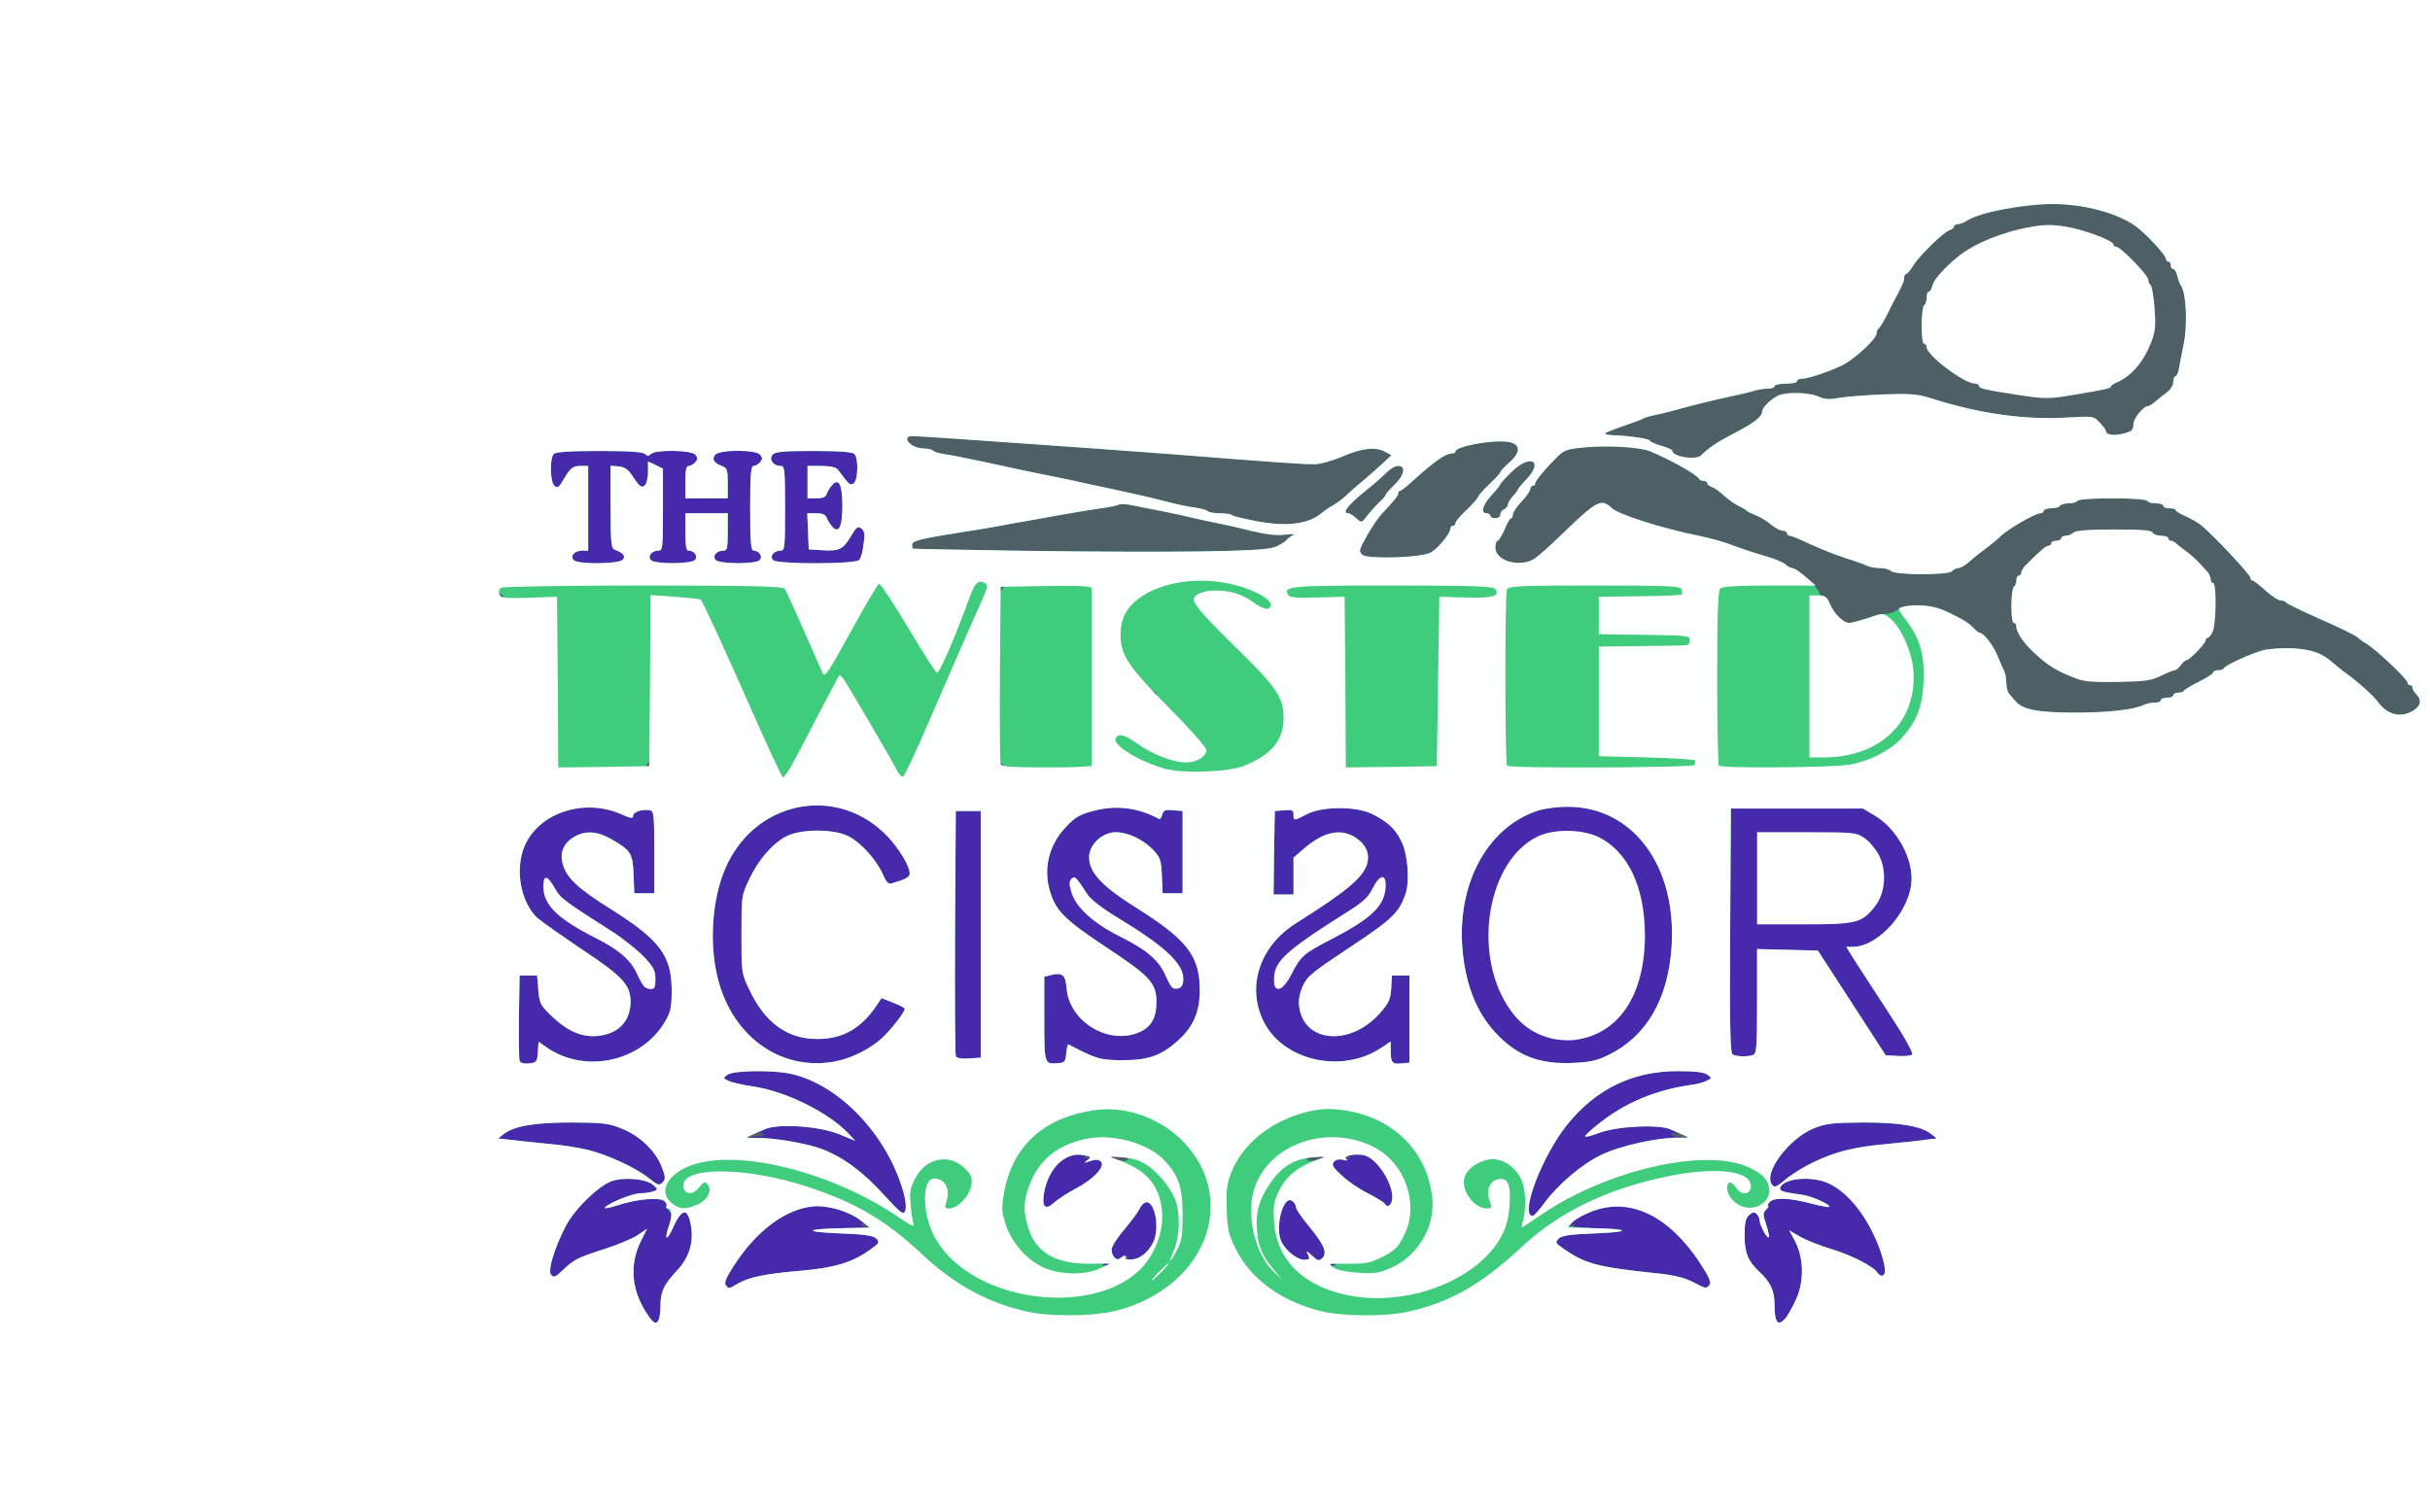 <!DOCTYPE svg PUBLIC "-//W3C//DTD SVG 20010904//EN" "http://www.w3.org/TR/2001/REC-SVG-20010904/DTD/svg10.dtd">
<svg version="1.0" xmlns="http://www.w3.org/2000/svg" width="975px" height="607px" viewBox="0 0 9750 6070" preserveAspectRatio="xMidYMid meet">
<rect x="0" y="0" width="9750" height="6070" fill="#808080" stroke="none"/>
<g id="layer101" fill="#4e6066" stroke="none">
<path d="M0 3035 l0 -3035 4875 0 4875 0 0 3035 0 3035 -4875 0 -4875 0 0 -3035z"/>
</g>
<g id="layer102" fill="#4729ac" stroke="none">
<path d="M0 3035 l0 -3035 4875 0 4875 0 0 3035 0 3035 -4875 0 -4875 0 0 -3035z m4525 2015 c3 -5 4 -10 1 -10 -3 0 -8 5 -11 10 -3 6 -4 10 -1 10 3 0 8 -4 11 -10z m-1050 -130 c-3 -5 -12 -10 -18 -10 -7 0 -6 4 3 10 19 12 23 12 15 0z m2840 0 c3 -5 4 -10 1 -10 -3 0 -8 5 -11 10 -3 6 -4 10 -1 10 3 0 8 -4 11 -10z m-1790 -270 c-3 -5 -21 -10 -38 -10 -24 0 -28 3 -17 10 20 13 63 13 55 0z m775 0 c10 -6 5 -9 -18 -8 -18 1 -35 5 -38 10 -7 11 37 10 56 -2z m-933 -7 c-4 -3 -10 -3 -14 0 -3 4 0 7 7 7 7 0 10 -3 7 -7z m1050 0 c-4 -3 -10 -3 -14 0 -3 4 0 7 7 7 7 0 10 -3 7 -7z m-2364 -83 c10 0 16 -4 12 -9 -3 -6 -18 -6 -36 -1 -38 11 -55 26 -19 17 14 -4 33 -7 43 -7z m3725 5 c-11 -12 -68 -23 -73 -15 -5 8 15 13 64 19 8 0 12 -1 9 -4z m-4173 -1495 c3 -5 4 -10 1 -10 -3 0 -8 5 -11 10 -3 6 -4 10 -1 10 3 0 8 -4 11 -10z m1425 6 c0 -3 -5 -8 -12 -12 -7 -4 -8 -3 -4 4 7 12 16 16 16 8z m5651 -223 c32 -19 37 -43 14 -67 -8 -8 -15 -19 -15 -25 0 -6 -4 -11 -10 -11 -5 0 -10 -5 -10 -10 0 -15 -132 -139 -169 -159 -11 -6 -25 -17 -33 -24 -7 -7 -74 -40 -148 -72 -74 -33 -136 -63 -138 -67 -2 -5 -11 -8 -21 -8 -9 0 -37 -18 -61 -40 -24 -22 -48 -40 -52 -40 -4 0 -8 -4 -8 -10 0 -13 -147 -170 -199 -213 -12 -9 -39 -25 -61 -35 -22 -9 -40 -20 -40 -24 0 -5 -11 -8 -25 -8 -14 0 -25 -4 -25 -10 0 -5 -13 -10 -29 -10 -17 0 -33 -4 -36 -10 -4 -6 -62 -10 -140 -10 -78 0 -136 4 -140 10 -3 6 -19 10 -35 10 -16 0 -32 5 -35 10 -3 6 -19 10 -36 10 -16 0 -29 5 -29 10 0 6 -6 10 -14 10 -20 0 -131 64 -159 92 -13 13 -36 32 -51 43 -27 20 -43 32 -85 68 -12 9 -27 17 -34 17 -7 0 -19 6 -26 13 -16 16 -227 15 -243 -1 -7 -7 -27 -12 -45 -12 -18 0 -41 -4 -51 -9 -9 -5 -48 -19 -87 -31 -38 -12 -102 -38 -142 -56 -39 -19 -76 -34 -82 -34 -6 0 -11 -4 -11 -10 0 -5 -8 -10 -17 -10 -10 0 -30 -11 -46 -24 -15 -13 -42 -30 -60 -37 -17 -7 -34 -15 -37 -18 -3 -4 -18 -13 -35 -21 -16 -8 -43 -27 -60 -43 -16 -15 -38 -30 -47 -33 -10 -3 -18 -10 -18 -15 0 -5 -6 -9 -14 -9 -8 0 -16 -3 -18 -7 -7 -17 -111 -76 -198 -112 -39 -16 -161 -24 -254 -16 -74 6 -89 11 -113 34 -50 49 -93 100 -93 111 0 5 -4 10 -10 10 -5 0 -10 6 -10 13 0 7 -16 30 -35 50 -19 20 -35 44 -35 52 0 8 -3 15 -7 15 -5 0 -16 20 -26 45 -11 25 -23 45 -28 45 -5 0 -9 12 -9 28 0 57 109 83 164 40 16 -13 62 -54 102 -93 142 -137 158 -146 201 -106 27 26 201 81 348 111 59 12 105 26 150 43 22 9 72 25 112 37 40 11 79 27 87 35 8 8 21 15 30 15 17 0 106 84 106 100 0 5 6 10 14 10 7 0 19 14 27 31 16 40 55 79 78 79 10 0 38 -7 62 -16 24 -8 62 -18 84 -20 22 -3 43 -10 47 -17 4 -6 37 -13 75 -15 58 -3 76 0 123 22 68 33 90 46 111 69 9 9 19 17 23 17 15 0 52 48 70 90 10 25 22 53 27 62 5 10 9 31 9 48 0 17 5 36 10 43 6 7 18 21 28 32 28 33 89 45 238 45 132 0 239 -12 276 -31 10 -5 29 -9 43 -9 14 0 25 -4 25 -10 0 -5 11 -10 25 -10 14 0 25 -4 25 -10 0 -5 9 -10 19 -10 11 0 21 -3 23 -7 2 -5 29 -21 61 -37 31 -16 57 -32 57 -37 0 -5 9 -9 19 -9 11 0 21 -3 23 -7 5 -13 111 -61 161 -74 26 -6 80 -9 120 -7 72 5 113 19 154 55 12 11 34 28 48 39 56 40 118 96 136 121 38 52 90 65 140 36z m-5041 -67 c0 -3 -5 -8 -12 -12 -7 -4 -8 -3 -4 4 7 12 16 16 16 8z m-2620 -390 c0 -3 -5 -8 -12 -12 -7 -4 -8 -3 -4 4 7 12 16 16 16 8z m2005 -36 c3 -5 4 -10 1 -10 -3 0 -8 5 -11 10 -3 6 -4 10 -1 10 3 0 8 -4 11 -10z m1710 -140 c28 -10 85 -78 85 -100 0 -6 5 -10 10 -10 6 0 10 -5 10 -11 0 -6 20 -30 45 -53 25 -24 45 -47 45 -51 0 -4 20 -27 45 -51 25 -23 45 -46 45 -49 0 -4 16 -21 35 -38 48 -42 47 -74 -1 -83 -59 -11 -214 17 -214 38 0 5 -7 8 -15 8 -25 0 -70 32 -153 107 -26 24 -50 43 -54 43 -5 0 -8 5 -8 10 0 10 -9 21 -68 85 -13 14 -39 53 -58 86 -32 58 -33 62 -17 76 22 17 219 12 268 -7z m-625 -23 c19 -6 42 -19 50 -28 8 -9 22 -19 30 -22 8 -4 -7 -4 -34 -1 -32 4 -76 -1 -130 -14 -44 -11 -108 -26 -141 -32 -33 -7 -85 -18 -115 -25 -30 -8 -82 -18 -115 -25 -33 -6 -81 -16 -107 -21 -26 -6 -52 -8 -58 -4 -7 4 -39 11 -73 15 -34 5 -102 16 -152 25 -49 9 -115 21 -145 26 -30 5 -80 14 -110 20 -30 5 -84 15 -120 20 -197 31 -230 39 -230 55 0 8 1 15 3 16 1 1 214 5 472 9 580 7 928 3 975 -14z m145 -110 c17 -6 38 -19 48 -28 9 -8 29 -22 44 -30 14 -8 38 -25 53 -39 14 -14 47 -43 74 -65 26 -22 61 -53 78 -69 l31 -29 -24 -13 c-39 -22 -92 -16 -170 17 -41 18 -92 32 -114 32 -40 1 -171 -8 -560 -39 -110 -8 -256 -19 -325 -24 -69 -5 -190 -13 -270 -19 -195 -14 -441 -31 -462 -31 -10 0 -18 5 -18 11 0 19 33 38 67 39 17 0 34 4 37 9 3 4 25 11 48 14 24 3 97 18 163 32 123 27 189 41 260 55 22 4 94 19 160 34 66 14 145 31 175 38 30 6 89 20 130 31 41 11 93 22 115 24 22 3 44 9 50 14 5 5 28 9 50 9 23 0 45 3 49 8 4 4 49 14 99 24 94 17 159 15 212 -5z m277 -69 c16 -14 28 -29 28 -32 0 -4 16 -22 35 -40 40 -39 47 -76 15 -76 -12 0 -33 12 -48 28 -15 15 -49 45 -77 67 -76 61 -103 95 -75 95 6 0 20 9 32 20 21 19 21 19 42 -8 11 -15 33 -39 48 -54z m488 47 c0 -9 7 -18 15 -21 8 -4 15 -12 15 -18 0 -7 9 -22 20 -34 11 -12 20 -24 20 -27 0 -3 16 -22 35 -42 70 -74 15 -102 -59 -30 -25 24 -46 47 -46 50 0 4 -16 24 -35 44 -36 39 -46 73 -20 73 8 0 15 5 15 10 0 6 9 10 20 10 11 0 20 -7 20 -15z m805 -237 c34 -33 61 -51 127 -86 82 -42 118 -69 118 -89 0 -16 30 -47 62 -64 31 -17 125 -15 166 3 25 11 44 12 80 5 26 -5 105 -11 177 -14 112 -4 138 -2 195 16 194 62 380 88 558 76 91 -5 93 -5 117 21 14 15 25 30 25 34 0 16 33 20 71 10 33 -9 39 -15 39 -37 0 -24 40 -73 59 -73 4 0 17 -8 29 -18 11 -10 32 -27 46 -37 15 -11 26 -30 26 -42 0 -13 4 -23 9 -23 5 0 11 -15 14 -32 3 -18 11 -60 18 -93 17 -80 11 -211 -11 -240 -4 -5 -10 -22 -14 -37 -3 -16 -11 -28 -16 -28 -6 0 -10 -7 -10 -15 0 -8 -4 -15 -10 -15 -5 0 -10 -6 -10 -12 0 -13 -67 -86 -109 -121 -72 -59 -217 -99 -350 -98 -118 1 -288 34 -336 65 -13 9 -31 16 -40 16 -8 0 -15 4 -15 9 0 5 -8 12 -18 15 -25 8 -126 107 -148 146 -10 16 -22 30 -26 30 -4 0 -8 7 -8 15 0 14 -6 28 -31 75 -5 8 -21 40 -36 70 -15 30 -31 57 -35 58 -4 2 -8 10 -8 19 0 23 -90 106 -140 130 -60 28 -136 53 -160 53 -11 0 -20 5 -20 10 0 6 -20 10 -45 10 -25 0 -45 5 -45 10 0 6 -12 10 -27 10 -15 0 -40 4 -57 9 -17 6 -58 15 -91 22 -58 12 -172 40 -245 61 -19 5 -48 12 -65 15 -16 3 -34 9 -40 12 -5 4 -43 18 -82 31 -40 14 -73 27 -73 30 0 3 17 7 37 7 61 2 143 14 143 22 0 3 20 13 45 20 25 7 45 16 45 20 0 24 93 39 115 19z"/>
</g>
<g id="layer103" fill="#3fcc7c" stroke="none">
<path d="M0 3035 l0 -3035 4875 0 4875 0 0 3035 0 3035 -4875 0 -4875 0 0 -3035z m2644 2259 c3 -9 6 -33 6 -54 0 -55 13 -84 64 -138 50 -53 69 -112 59 -178 -12 -79 -37 -77 -73 4 -25 56 -36 50 -16 -9 14 -39 14 -45 -1 -61 -9 -10 -13 -18 -8 -18 4 0 1 -7 -6 -16 -17 -21 -110 -14 -192 14 -31 10 -53 14 -50 9 11 -17 108 -57 143 -58 19 0 43 -4 53 -8 17 -6 17 -8 -3 -26 -26 -23 -114 -32 -164 -15 -52 17 -147 109 -184 177 -47 90 -75 182 -61 199 10 13 18 10 48 -19 45 -43 57 -49 172 -86 52 -17 110 -41 129 -55 l36 -24 -25 50 c-45 92 -38 191 20 283 30 48 43 55 53 29z m4519 -2 c9 -10 28 -44 43 -76 33 -73 32 -166 -4 -235 l-23 -43 43 25 c24 14 82 37 129 51 80 24 168 70 183 95 4 6 11 11 16 11 20 0 17 -37 -9 -110 -46 -124 -124 -224 -205 -261 -68 -31 -181 -20 -193 18 -5 13 12 18 87 28 40 5 118 41 109 49 -2 2 -35 -4 -74 -14 -87 -23 -148 -25 -165 -5 -7 8 -9 15 -6 15 4 0 1 7 -8 15 -13 14 -13 20 1 61 8 25 13 48 10 50 -7 7 -37 -50 -37 -69 0 -7 -5 -18 -12 -25 -9 -9 -16 -8 -30 5 -14 12 -18 31 -18 80 0 71 13 104 60 148 44 41 60 76 60 129 0 74 13 91 43 58z m-4201 -141 c45 -26 112 -39 251 -51 131 -11 203 -32 272 -80 43 -30 46 -34 31 -49 -13 -12 -45 -17 -149 -21 -149 -6 -138 -18 20 -21 l102 -2 -36 -29 c-46 -36 -132 -62 -192 -56 -109 11 -225 97 -314 234 -33 50 -42 72 -35 82 13 15 11 16 50 -7z m3897 6 c8 -10 -1 -31 -38 -88 -123 -187 -276 -263 -425 -210 -55 19 -96 45 -96 61 0 3 42 7 93 9 149 4 154 16 10 21 -104 4 -136 9 -149 21 -14 15 -13 18 13 36 91 65 138 78 378 103 69 7 114 18 145 34 56 29 55 29 69 13z m-2412 -83 c-3 -3 -12 -4 -19 -1 -8 3 -5 6 6 6 11 1 17 -2 13 -5z m910 0 c-3 -3 -12 -4 -19 -1 -8 3 -5 6 6 6 11 1 17 -2 13 -5z m-844 -34 c4 0 6 4 3 8 -3 5 8 8 24 7 34 -2 65 -27 86 -67 28 -53 10 -163 -26 -163 -8 0 -20 11 -27 25 -6 14 -35 52 -62 85 -28 32 -51 69 -51 80 0 27 21 48 34 35 6 -5 14 -10 19 -10z m735 -5 c-9 -17 -6 -16 16 4 24 22 28 23 42 10 21 -21 6 -55 -56 -130 -27 -33 -50 -66 -50 -73 0 -8 -6 -19 -14 -25 -35 -29 -71 98 -46 159 16 38 66 78 95 76 20 -1 21 -4 13 -21z m-1624 -253 c-65 -228 -257 -429 -450 -472 -70 -16 -230 -14 -254 3 -20 14 -19 14 3 25 12 6 55 16 96 22 132 19 303 103 385 189 l28 30 -63 -26 c-82 -34 -251 -45 -302 -20 -18 8 -43 19 -57 25 -21 8 -17 9 25 9 70 -1 198 21 261 44 85 32 165 90 249 183 71 77 80 84 87 65 5 -12 2 -44 -8 -77z m2571 48 c56 -76 152 -158 230 -195 76 -37 227 -70 310 -69 42 1 46 0 25 -8 -14 -6 -39 -17 -57 -25 -46 -22 -219 -13 -290 15 -29 11 -53 17 -53 13 0 -5 27 -30 61 -56 102 -80 222 -130 359 -150 25 -3 55 -11 67 -17 22 -11 23 -11 3 -25 -14 -10 -50 -14 -119 -14 -180 0 -328 72 -443 215 -102 127 -192 366 -138 366 4 0 25 -22 45 -50z m-1878 -60 c72 -38 121 -91 99 -109 -10 -8 -22 -8 -42 -1 -26 9 -27 9 -11 -4 16 -12 15 -14 -18 -20 -68 -13 -134 48 -154 142 -13 64 1 83 38 49 14 -13 54 -39 88 -57z m1267 52 c16 -50 -47 -161 -103 -183 -30 -12 -99 -1 -79 13 8 6 4 7 -13 3 -16 -4 -30 -1 -37 8 -10 12 -4 22 32 55 24 23 71 55 104 71 33 17 63 35 67 41 10 16 23 12 29 -8z m1691 -157 c90 -43 164 -62 300 -74 61 -6 129 -13 153 -17 l43 -5 -23 -18 c-41 -32 -125 -46 -273 -46 -121 1 -148 4 -196 23 -102 41 -207 182 -168 228 9 11 18 8 53 -22 22 -19 73 -51 111 -69z m-4620 18 c-24 -63 -88 -125 -162 -154 -51 -21 -75 -23 -198 -24 -148 0 -232 14 -273 46 l-23 18 43 5 c24 3 92 10 151 16 60 5 136 17 170 26 80 20 192 73 241 113 35 28 41 30 54 17 13 -13 13 -21 -3 -63z m1870 -33 c-3 -5 -23 -10 -43 -9 -30 0 -33 2 -17 9 28 12 67 12 60 0z m780 0 c15 -6 11 -8 -18 -8 -21 1 -40 5 -43 10 -7 10 35 9 61 -2z m-3147 -427 l3 -42 36 25 c154 104 377 54 471 -105 23 -40 27 -57 27 -126 0 -140 -48 -203 -245 -327 -128 -80 -175 -123 -191 -177 -14 -47 0 -85 43 -111 46 -28 94 -25 153 9 76 44 84 56 87 141 l3 75 40 0 40 0 0 -165 c0 -152 -1 -165 -18 -168 -29 -6 -67 7 -67 23 0 11 -9 10 -47 -7 -145 -64 -321 -10 -384 118 -45 94 -23 232 47 298 16 14 97 71 180 127 160 106 194 142 194 208 0 75 -43 125 -119 137 -66 11 -126 -12 -190 -71 -53 -50 -56 -55 -61 -111 l-5 -59 -35 0 -35 0 -3 165 c-1 90 0 170 3 178 3 8 17 12 37 10 31 -3 33 -6 36 -45z m1193 37 c65 -12 142 -51 188 -94 36 -33 91 -104 91 -117 0 -4 -21 -15 -47 -25 l-46 -18 -16 24 c-63 96 -138 140 -241 140 -121 0 -211 -65 -274 -199 -31 -65 -31 -68 -31 -221 0 -153 0 -156 31 -221 37 -78 92 -142 148 -172 59 -31 193 -31 252 0 50 27 109 92 136 151 16 37 23 42 41 36 53 -16 67 -24 67 -39 0 -28 -41 -97 -87 -146 -193 -206 -516 -153 -643 105 -58 117 -76 295 -45 441 52 248 253 397 476 355z m927 -33 c2 -21 6 -37 10 -35 110 58 127 63 217 63 104 0 156 -19 223 -80 60 -54 86 -115 86 -200 0 -137 -49 -202 -252 -330 -142 -89 -192 -143 -192 -205 0 -51 53 -100 108 -100 49 1 109 29 149 71 29 31 32 41 35 104 l3 70 40 0 40 0 0 -165 0 -165 -38 -3 c-32 -3 -39 0 -44 18 -3 11 -8 19 -12 17 -84 -46 -174 -57 -266 -32 -53 14 -72 25 -109 65 -67 71 -90 164 -64 254 23 80 57 115 224 226 179 118 204 145 204 222 0 66 -23 104 -77 124 -121 46 -271 -48 -283 -176 -5 -59 -16 -68 -66 -56 l-24 6 0 169 c0 183 0 182 55 178 27 -2 30 -6 33 -40z m1377 -137 l0 -175 -35 0 -35 0 -3 52 c-3 44 -9 58 -45 99 -118 134 -305 120 -324 -25 -4 -26 1 -53 14 -83 18 -40 37 -55 189 -156 172 -114 198 -139 224 -216 17 -53 8 -161 -18 -211 -24 -49 -53 -75 -112 -106 -64 -34 -205 -34 -267 -1 -52 27 -53 27 -53 1 0 -17 -5 -20 -37 -17 l-38 3 -3 168 -2 167 40 0 40 0 0 -74 0 -74 43 -37 c79 -68 149 -82 208 -42 39 26 55 62 45 101 -14 56 -82 113 -284 240 -151 94 -204 263 -127 405 83 151 312 199 466 97 l39 -26 0 38 c0 47 6 54 45 50 l30 -3 0 -175z m799 144 c152 -74 239 -224 253 -434 21 -325 -155 -562 -417 -562 -44 0 -95 7 -124 17 -208 71 -329 311 -295 584 18 146 69 254 161 337 76 68 157 95 278 90 70 -3 97 -9 144 -32z m-2519 -484 l0 -495 -50 0 -50 0 -3 485 c-1 267 0 491 3 498 3 9 20 12 52 10 l48 -3 0 -495z m3099 484 c14 -5 16 -34 16 -215 l0 -210 122 3 122 3 136 210 136 210 48 3 c27 2 53 -1 58 -6 6 -6 -33 -75 -104 -183 -63 -96 -124 -191 -137 -211 l-23 -38 26 0 c106 0 236 -151 236 -274 0 -94 -65 -204 -148 -253 l-47 -28 -265 0 -265 0 -3 489 c-2 385 0 491 10 498 15 9 60 10 82 2z m-4429 -1164 c3 -5 4 -10 1 -10 -3 0 -8 5 -11 10 -3 6 -4 10 -1 10 3 0 8 -4 11 -10z m1425 6 c0 -3 -5 -8 -12 -12 -7 -4 -8 -3 -4 4 7 12 16 16 16 8z m5651 -223 c32 -19 37 -43 14 -67 -8 -8 -15 -19 -15 -25 0 -6 -4 -11 -10 -11 -5 0 -10 -5 -10 -10 0 -15 -132 -139 -169 -159 -11 -6 -25 -17 -33 -24 -7 -7 -74 -40 -148 -72 -74 -33 -136 -63 -138 -67 -2 -5 -11 -8 -21 -8 -9 0 -37 -18 -61 -40 -24 -22 -48 -40 -52 -40 -4 0 -8 -4 -8 -10 0 -13 -147 -170 -199 -213 -12 -9 -39 -25 -61 -35 -22 -9 -40 -20 -40 -24 0 -5 -11 -8 -25 -8 -14 0 -25 -4 -25 -10 0 -5 -13 -10 -29 -10 -17 0 -33 -4 -36 -10 -4 -6 -62 -10 -140 -10 -78 0 -136 4 -140 10 -3 6 -19 10 -35 10 -16 0 -32 5 -35 10 -3 6 -19 10 -36 10 -16 0 -29 5 -29 10 0 6 -6 10 -14 10 -20 0 -131 64 -159 92 -13 13 -36 32 -51 43 -27 20 -43 32 -85 68 -12 9 -27 17 -34 17 -7 0 -19 6 -26 13 -16 16 -227 15 -243 -1 -7 -7 -27 -12 -45 -12 -18 0 -41 -4 -51 -9 -9 -5 -48 -19 -87 -31 -38 -12 -102 -38 -142 -56 -39 -19 -76 -34 -82 -34 -6 0 -11 -4 -11 -10 0 -5 -8 -10 -17 -10 -10 0 -30 -11 -46 -24 -15 -13 -42 -30 -60 -37 -17 -7 -34 -15 -37 -18 -3 -4 -18 -13 -35 -21 -16 -8 -43 -27 -60 -43 -16 -15 -38 -30 -47 -33 -10 -3 -18 -10 -18 -15 0 -5 -6 -9 -14 -9 -8 0 -16 -3 -18 -7 -7 -17 -111 -76 -198 -112 -39 -16 -161 -24 -254 -16 -74 6 -89 11 -113 34 -50 49 -93 100 -93 111 0 5 -4 10 -10 10 -5 0 -10 6 -10 13 0 7 -16 30 -35 50 -19 20 -35 44 -35 52 0 8 -3 15 -7 15 -5 0 -16 20 -26 45 -11 25 -23 45 -28 45 -5 0 -9 12 -9 28 0 57 109 83 164 40 16 -13 62 -54 102 -93 142 -137 158 -146 201 -106 27 26 201 81 348 111 59 12 105 26 150 43 22 9 72 25 112 37 40 11 79 27 87 35 8 8 21 15 30 15 17 0 106 84 106 100 0 5 6 10 14 10 7 0 19 14 27 31 16 40 55 79 78 79 10 0 38 -7 62 -16 24 -8 62 -18 84 -20 22 -3 43 -10 47 -17 4 -6 37 -13 75 -15 58 -3 76 0 123 22 68 33 90 46 111 69 9 9 19 17 23 17 15 0 52 48 70 90 10 25 22 53 27 62 5 10 9 31 9 48 0 17 5 36 10 43 6 7 18 21 28 32 28 33 89 45 238 45 132 0 239 -12 276 -31 10 -5 29 -9 43 -9 14 0 25 -4 25 -10 0 -5 11 -10 25 -10 14 0 25 -4 25 -10 0 -5 9 -10 19 -10 11 0 21 -3 23 -7 2 -5 29 -21 61 -37 31 -16 57 -32 57 -37 0 -5 9 -9 19 -9 11 0 21 -3 23 -7 5 -13 111 -61 161 -74 26 -6 80 -9 120 -7 72 5 113 19 154 55 12 11 34 28 48 39 56 40 118 96 136 121 38 52 90 65 140 36z m-5041 -67 c0 -3 -5 -8 -12 -12 -7 -4 -8 -3 -4 4 7 12 16 16 16 8z m-2620 -390 c0 -3 -5 -8 -12 -12 -7 -4 -8 -3 -4 4 7 12 16 16 16 8z m2005 -36 c3 -5 4 -10 1 -10 -3 0 -8 5 -11 10 -3 6 -4 10 -1 10 3 0 8 -4 11 -10z m-1526 -114 c12 -14 2 -27 -31 -39 -16 -6 -18 -23 -18 -172 l0 -166 32 3 c25 2 39 12 61 46 23 35 32 41 43 31 8 -6 14 -30 14 -54 l0 -43 30 14 30 15 0 165 c0 154 -1 164 -19 164 -26 0 -44 23 -29 38 17 17 162 16 177 -1 12 -15 -3 -37 -26 -37 -10 0 -13 -20 -13 -75 l0 -75 85 0 85 0 0 75 c0 66 -2 75 -18 75 -27 0 -44 21 -31 37 15 17 160 18 177 1 14 -14 -2 -38 -24 -38 -11 0 -14 -32 -14 -170 0 -138 3 -170 14 -170 7 0 19 -7 26 -15 10 -12 10 -18 0 -30 -17 -21 -162 -21 -180 0 -15 17 -6 33 26 45 22 9 24 15 24 70 l0 60 -85 0 -85 0 0 -65 c0 -49 3 -65 14 -65 7 0 19 -7 26 -15 10 -12 10 -18 0 -30 -16 -19 -160 -21 -178 -3 -9 9 -15 9 -24 0 -8 -8 -63 -12 -183 -12 -120 0 -175 4 -183 12 -17 17 -15 113 3 128 12 10 18 6 34 -22 30 -51 39 -58 71 -58 l30 0 0 170 0 170 -24 0 c-31 0 -50 22 -34 38 18 18 182 16 197 -2z m949 1 c6 -7 14 -35 17 -63 6 -39 4 -53 -9 -63 -13 -11 -19 -7 -43 33 -31 52 -46 59 -119 54 l-49 -3 -3 -72 -3 -73 36 0 c25 0 37 5 42 18 3 9 13 25 21 34 27 32 42 4 42 -82 0 -86 -15 -114 -42 -82 -8 9 -18 25 -21 35 -4 12 -17 17 -42 17 l-35 0 0 -65 0 -65 55 0 c31 0 59 5 65 13 5 6 20 25 31 40 17 22 24 25 35 16 17 -14 19 -100 2 -117 -8 -8 -59 -12 -164 -12 -122 0 -154 3 -164 15 -16 19 3 45 31 45 18 0 19 10 19 170 0 160 -1 170 -19 170 -26 0 -44 23 -29 38 17 17 332 17 346 -1z m2287 -27 c28 -10 85 -78 85 -100 0 -6 5 -10 10 -10 6 0 10 -5 10 -11 0 -6 20 -30 45 -53 25 -24 45 -47 45 -51 0 -4 20 -27 45 -51 25 -23 45 -46 45 -49 0 -4 16 -21 35 -38 48 -42 47 -74 -1 -83 -59 -11 -214 17 -214 38 0 5 -7 8 -15 8 -25 0 -70 32 -153 107 -26 24 -50 43 -54 43 -5 0 -8 5 -8 10 0 10 -9 21 -68 85 -13 14 -39 53 -58 86 -32 58 -33 62 -17 76 22 17 219 12 268 -7z m-625 -23 c19 -6 42 -19 50 -28 8 -9 22 -19 30 -22 8 -4 -7 -4 -34 -1 -32 4 -76 -1 -130 -14 -44 -11 -108 -26 -141 -32 -33 -7 -85 -18 -115 -25 -30 -8 -82 -18 -115 -25 -33 -6 -81 -16 -107 -21 -26 -6 -52 -8 -58 -4 -7 4 -39 11 -73 15 -34 5 -102 16 -152 25 -49 9 -115 21 -145 26 -30 5 -80 14 -110 20 -30 5 -84 15 -120 20 -197 31 -230 39 -230 55 0 8 1 15 3 16 1 1 214 5 472 9 580 7 928 3 975 -14z m145 -110 c17 -6 38 -19 48 -28 9 -8 29 -22 44 -30 14 -8 38 -25 53 -39 14 -14 47 -43 74 -65 26 -22 61 -53 78 -69 l31 -29 -24 -13 c-39 -22 -92 -16 -170 17 -41 18 -92 32 -114 32 -40 1 -171 -8 -560 -39 -110 -8 -256 -19 -325 -24 -69 -5 -190 -13 -270 -19 -195 -14 -441 -31 -462 -31 -10 0 -18 5 -18 11 0 19 33 38 67 39 17 0 34 4 37 9 3 4 25 11 48 14 24 3 97 18 163 32 123 27 189 41 260 55 22 4 94 19 160 34 66 14 145 31 175 38 30 6 89 20 130 31 41 11 93 22 115 24 22 3 44 9 50 14 5 5 28 9 50 9 23 0 45 3 49 8 4 4 49 14 99 24 94 17 159 15 212 -5z m277 -69 c16 -14 28 -29 28 -32 0 -4 16 -22 35 -40 40 -39 47 -76 15 -76 -12 0 -33 12 -48 28 -15 15 -49 45 -77 67 -76 61 -103 95 -75 95 6 0 20 9 32 20 21 19 21 19 42 -8 11 -15 33 -39 48 -54z m488 47 c0 -9 7 -18 15 -21 8 -4 15 -12 15 -18 0 -7 9 -22 20 -34 11 -12 20 -24 20 -27 0 -3 16 -22 35 -42 70 -74 15 -102 -59 -30 -25 24 -46 47 -46 50 0 4 -16 24 -35 44 -36 39 -46 73 -20 73 8 0 15 5 15 10 0 6 9 10 20 10 11 0 20 -7 20 -15z m805 -237 c34 -33 61 -51 127 -86 82 -42 118 -69 118 -89 0 -16 30 -47 62 -64 31 -17 125 -15 166 3 25 11 44 12 80 5 26 -5 105 -11 177 -14 112 -4 138 -2 195 16 194 62 380 88 558 76 91 -5 93 -5 117 21 14 15 25 30 25 34 0 16 33 20 71 10 33 -9 39 -15 39 -37 0 -24 40 -73 59 -73 4 0 17 -8 29 -18 11 -10 32 -27 46 -37 15 -11 26 -30 26 -42 0 -13 4 -23 9 -23 5 0 11 -15 14 -32 3 -18 11 -60 18 -93 17 -80 11 -211 -11 -240 -4 -5 -10 -22 -14 -37 -3 -16 -11 -28 -16 -28 -6 0 -10 -7 -10 -15 0 -8 -4 -15 -10 -15 -5 0 -10 -6 -10 -12 0 -13 -67 -86 -109 -121 -72 -59 -217 -99 -350 -98 -118 1 -288 34 -336 65 -13 9 -31 16 -40 16 -8 0 -15 4 -15 9 0 5 -8 12 -18 15 -25 8 -126 107 -148 146 -10 16 -22 30 -26 30 -4 0 -8 7 -8 15 0 14 -6 28 -31 75 -5 8 -21 40 -36 70 -15 30 -31 57 -35 58 -4 2 -8 10 -8 19 0 23 -90 106 -140 130 -60 28 -136 53 -160 53 -11 0 -20 5 -20 10 0 6 -20 10 -45 10 -25 0 -45 5 -45 10 0 6 -12 10 -27 10 -15 0 -40 4 -57 9 -17 6 -58 15 -91 22 -58 12 -172 40 -245 61 -19 5 -48 12 -65 15 -16 3 -34 9 -40 12 -5 4 -43 18 -82 31 -40 14 -73 27 -73 30 0 3 17 7 37 7 61 2 143 14 143 22 0 3 20 13 45 20 25 7 45 16 45 20 0 24 93 39 115 19z"/>
</g>
<g id="layer104" fill="#feffff" stroke="none">
<path d="M0 3035 l0 -3035 4875 0 4875 0 0 3035 0 3035 -4875 0 -4875 0 0 -3035z m2644 2259 c3 -9 6 -33 6 -54 0 -55 13 -84 64 -138 50 -53 69 -112 59 -178 -12 -79 -37 -77 -73 4 -25 56 -36 50 -16 -8 14 -42 12 -70 -6 -70 -5 0 -7 -4 -4 -9 3 -5 -1 -14 -9 -21 -20 -16 -114 -7 -189 18 -30 10 -52 14 -49 9 11 -17 108 -57 143 -58 19 0 43 -4 53 -8 17 -6 17 -8 -3 -26 -26 -23 -114 -32 -164 -15 -52 17 -147 109 -184 177 -47 90 -75 182 -61 199 10 13 18 10 48 -19 45 -43 57 -49 172 -86 52 -17 110 -41 129 -55 l36 -24 -25 50 c-45 92 -38 191 20 283 30 48 43 55 53 29z m4519 -2 c9 -10 28 -44 43 -76 33 -73 32 -166 -4 -235 l-23 -43 43 25 c24 14 82 37 129 51 80 24 168 70 183 95 4 6 11 11 16 11 20 0 17 -37 -9 -110 -46 -124 -124 -224 -205 -261 -68 -31 -181 -20 -193 18 -5 13 12 18 87 28 40 5 118 41 109 49 -2 2 -35 -4 -74 -14 -87 -23 -148 -25 -165 -5 -7 8 -9 15 -6 15 4 0 1 7 -8 15 -13 14 -13 20 1 61 8 25 13 48 10 50 -7 7 -37 -50 -37 -69 0 -7 -5 -18 -12 -25 -9 -9 -16 -8 -30 5 -14 12 -18 31 -18 80 0 71 13 104 60 148 44 41 60 76 60 129 0 74 13 91 43 58z m-2700 -28 c262 -59 429 -269 388 -488 -38 -204 -256 -353 -469 -319 -200 32 -322 147 -354 334 -10 55 -9 73 7 122 23 73 83 142 150 173 65 31 171 33 230 4 l40 -19 -85 1 c-136 1 -216 -47 -245 -146 -20 -67 -19 -105 6 -171 38 -102 117 -164 236 -186 103 -19 242 21 305 88 57 61 73 109 73 218 0 85 -4 107 -23 143 -12 23 -24 42 -27 42 -2 0 5 -19 15 -42 22 -48 26 -132 10 -190 -14 -48 -65 -115 -115 -150 -29 -20 -56 -29 -100 -33 -57 -4 -58 -4 -25 8 111 39 162 92 179 182 12 65 -1 134 -38 199 -149 267 -726 216 -875 -77 -47 -93 -46 -227 2 -227 45 0 67 44 48 98 -6 18 -4 22 13 22 33 0 81 -50 88 -92 5 -32 1 -41 -24 -67 -64 -64 -158 -45 -201 39 -20 37 -23 55 -18 105 2 33 8 68 12 79 5 12 -15 3 -61 -29 -268 -183 -652 -278 -837 -206 -93 36 -127 107 -72 150 31 25 52 26 99 7 43 -18 64 -58 45 -81 -12 -14 -16 -13 -35 11 -25 31 -58 30 -63 -3 -12 -83 253 -82 504 2 192 64 308 133 455 270 131 123 265 195 424 230 85 19 252 18 338 -1z m1189 0 c168 -38 292 -109 453 -259 152 -142 348 -236 592 -285 189 -38 328 -21 328 40 0 36 -38 40 -60 6 -10 -14 -21 -23 -26 -20 -17 10 -9 51 15 73 78 73 191 -9 126 -92 -11 -14 -46 -36 -78 -48 -177 -68 -548 18 -804 187 -40 27 -78 52 -85 57 -9 5 -9 -1 -2 -25 14 -52 11 -130 -9 -168 -25 -50 -78 -83 -124 -77 -49 7 -95 40 -103 76 -11 53 40 121 91 121 20 0 21 -3 12 -28 -16 -41 -3 -80 29 -88 42 -11 56 17 50 101 -3 49 -12 85 -30 121 -94 184 -391 296 -635 239 -172 -41 -270 -143 -280 -291 -4 -65 -2 -80 22 -129 29 -57 76 -94 156 -122 33 -12 32 -12 -25 -8 -73 6 -126 39 -172 109 -42 62 -57 117 -49 189 6 65 22 100 68 154 l32 38 -32 -30 c-73 -66 -111 -217 -83 -322 50 -185 286 -275 478 -182 131 63 191 235 125 360 -23 45 -37 59 -84 83 -50 25 -67 28 -139 28 -80 -1 -82 -1 -59 15 15 10 51 18 100 21 63 4 85 1 128 -18 109 -47 180 -164 169 -279 -16 -172 -135 -305 -308 -346 -87 -20 -145 -19 -225 6 -130 40 -234 130 -275 238 -17 45 -20 73 -17 146 3 78 7 100 36 157 59 120 180 209 337 249 92 23 262 24 357 3z m-2690 -113 c45 -26 112 -39 251 -51 131 -11 203 -32 272 -80 43 -30 46 -34 31 -49 -13 -12 -45 -17 -149 -21 -149 -6 -138 -18 20 -21 l102 -2 -36 -29 c-46 -36 -132 -62 -192 -56 -109 11 -225 97 -314 234 -33 50 -42 72 -35 82 13 15 11 16 50 -7z m3897 6 c8 -10 -1 -31 -38 -88 -123 -187 -276 -263 -426 -210 -33 12 -70 32 -83 44 l-23 23 98 3 c154 3 163 15 16 21 -104 4 -136 9 -149 21 -14 15 -13 18 13 36 91 65 138 78 378 103 69 7 114 18 145 34 56 29 55 29 69 13z m-2346 -117 c4 0 6 4 3 8 -3 5 8 8 24 7 34 -2 65 -27 86 -67 28 -53 10 -163 -26 -163 -8 0 -20 11 -27 25 -6 14 -35 52 -62 85 -28 32 -51 69 -51 80 0 27 21 48 34 35 6 -5 14 -10 19 -10z m735 -5 c-9 -17 -6 -16 16 4 24 22 28 23 42 10 21 -21 6 -55 -56 -130 -27 -33 -50 -66 -50 -73 0 -8 -6 -19 -14 -25 -35 -29 -71 98 -46 159 16 38 66 78 95 76 20 -1 21 -4 13 -21z m-1624 -253 c-65 -228 -257 -429 -450 -472 -70 -16 -230 -14 -254 3 -20 14 -19 14 3 25 12 6 55 16 96 22 132 19 303 103 385 189 l28 30 -63 -26 c-82 -34 -251 -45 -302 -20 -18 8 -43 19 -57 25 -21 8 -17 9 25 9 70 -1 198 21 261 44 85 32 165 90 249 183 71 77 80 84 87 65 5 -12 2 -44 -8 -77z m2571 48 c56 -76 152 -158 230 -195 76 -37 227 -70 310 -69 42 1 46 0 25 -8 -14 -6 -39 -17 -57 -25 -46 -22 -219 -13 -290 15 -29 11 -53 17 -53 13 0 -5 27 -30 61 -56 102 -80 222 -130 359 -150 25 -3 55 -11 67 -17 22 -11 23 -11 3 -25 -14 -10 -50 -14 -119 -14 -180 0 -328 72 -443 215 -102 127 -192 366 -138 366 4 0 25 -22 45 -50z m-1878 -60 c72 -38 121 -91 99 -109 -10 -8 -22 -8 -42 -1 -26 9 -27 9 -11 -4 16 -12 15 -14 -18 -20 -68 -13 -134 48 -154 142 -13 64 1 83 38 49 14 -13 54 -39 88 -57z m1267 52 c16 -50 -47 -161 -103 -183 -30 -12 -99 -1 -79 13 8 6 4 7 -13 3 -16 -4 -30 -1 -37 8 -10 12 -4 22 32 55 24 23 71 55 104 71 33 17 63 35 67 41 10 16 23 12 29 -8z m1691 -157 c90 -43 164 -62 300 -74 61 -6 129 -13 153 -17 l43 -5 -23 -18 c-41 -32 -125 -46 -273 -46 -121 1 -148 4 -196 23 -102 41 -207 182 -168 228 9 11 18 8 53 -22 22 -19 73 -51 111 -69z m-4620 18 c-24 -63 -88 -125 -162 -154 -51 -21 -75 -23 -198 -24 -148 0 -232 14 -273 46 l-23 18 43 5 c24 3 92 10 151 16 60 5 136 17 170 26 80 20 192 73 241 113 35 28 41 30 54 17 13 -13 13 -21 -3 -63z m-497 -460 l3 -42 36 25 c154 104 377 54 471 -105 23 -40 27 -57 27 -126 0 -140 -48 -203 -245 -327 -128 -80 -175 -123 -191 -177 -14 -47 0 -85 43 -111 46 -28 94 -25 153 9 76 44 84 56 87 141 l3 75 40 0 40 0 0 -165 c0 -152 -1 -165 -18 -168 -29 -6 -67 7 -67 23 0 11 -9 10 -47 -7 -145 -64 -321 -10 -384 118 -45 94 -23 232 47 298 16 14 97 71 180 127 160 106 194 142 194 208 0 75 -43 125 -119 137 -66 11 -126 -12 -190 -71 -53 -50 -56 -55 -61 -111 l-5 -59 -35 0 -35 0 -3 165 c-1 90 0 170 3 178 3 8 17 12 37 10 31 -3 33 -6 36 -45z m1193 37 c65 -12 142 -51 188 -94 36 -33 91 -104 91 -117 0 -4 -21 -15 -47 -25 l-46 -18 -16 24 c-63 96 -138 140 -241 140 -121 0 -211 -65 -274 -199 -31 -65 -31 -68 -31 -221 0 -153 0 -156 31 -221 37 -78 92 -142 148 -172 59 -31 193 -31 252 0 50 27 109 92 136 151 16 37 23 42 41 36 53 -16 67 -24 67 -39 0 -28 -41 -97 -87 -146 -193 -206 -516 -153 -643 105 -58 117 -76 295 -45 441 52 248 253 397 476 355z m927 -33 c2 -21 6 -37 10 -35 110 58 127 63 217 63 104 0 156 -19 223 -80 60 -54 86 -115 86 -200 0 -137 -49 -202 -252 -330 -142 -89 -192 -143 -192 -205 0 -51 53 -100 108 -100 49 1 109 29 149 71 29 31 32 41 35 104 l3 70 40 0 40 0 0 -165 0 -165 -38 -3 c-32 -3 -39 0 -44 18 -3 11 -8 19 -12 17 -84 -46 -174 -57 -266 -32 -53 14 -72 25 -109 65 -67 71 -90 164 -64 254 23 80 57 115 224 226 179 118 204 145 204 222 0 66 -23 104 -77 124 -121 46 -271 -48 -283 -176 -5 -59 -16 -68 -66 -56 l-24 6 0 169 c0 183 0 182 55 178 27 -2 30 -6 33 -40z m1377 -137 l0 -175 -35 0 -35 0 -3 52 c-3 44 -9 58 -45 99 -118 134 -305 120 -324 -25 -4 -26 1 -53 14 -83 18 -40 37 -55 189 -156 172 -114 198 -139 224 -216 17 -53 8 -161 -18 -211 -24 -49 -53 -75 -112 -106 -64 -34 -205 -34 -267 -1 -52 27 -53 27 -53 1 0 -17 -5 -20 -37 -17 l-38 3 -3 168 -2 167 40 0 40 0 0 -74 0 -74 43 -37 c79 -68 149 -82 208 -42 39 26 55 62 45 101 -14 56 -82 113 -284 240 -151 94 -204 263 -127 405 83 151 312 199 466 97 l39 -26 0 38 c0 47 6 54 45 50 l30 -3 0 -175z m799 144 c152 -74 239 -224 253 -434 21 -325 -155 -562 -417 -562 -44 0 -95 7 -124 17 -208 71 -329 311 -295 584 18 146 69 254 161 337 76 68 157 95 278 90 70 -3 97 -9 144 -32z m-2519 -484 l0 -495 -50 0 -50 0 -3 485 c-1 267 0 491 3 498 3 9 20 12 52 10 l48 -3 0 -495z m3099 484 c14 -5 16 -34 16 -215 l0 -210 122 3 122 3 136 210 136 210 48 3 c27 2 53 -1 58 -6 6 -6 -33 -75 -104 -183 -63 -96 -124 -191 -137 -211 l-23 -38 26 0 c106 0 236 -151 236 -274 0 -94 -65 -204 -148 -253 l-47 -28 -265 0 -265 0 -3 489 c-2 385 0 491 10 498 15 9 60 10 82 2z m-3861 -1156 c13 -24 62 -115 107 -203 46 -88 85 -162 87 -164 2 -3 10 4 18 15 17 23 194 326 214 366 8 16 19 27 24 25 6 -2 54 -104 107 -228 53 -123 123 -282 154 -354 86 -192 83 -185 67 -195 -23 -14 -39 -1 -57 48 -63 173 -123 312 -135 312 -4 0 -56 -81 -115 -180 -59 -99 -112 -179 -117 -177 -6 2 -56 88 -113 191 -85 156 -104 185 -112 170 -5 -11 -40 -89 -77 -174 -37 -85 -72 -161 -77 -167 -8 -10 -134 -13 -567 -13 -306 0 -562 4 -570 9 -8 5 -11 16 -7 26 5 15 20 17 119 14 l112 -4 3 343 2 342 183 -2 182 -3 3 -344 2 -343 98 7 c53 4 100 9 103 11 7 4 94 193 230 501 52 117 97 213 101 213 3 0 17 -19 31 -42z m1817 -4 c112 -44 160 -103 160 -193 0 -82 -27 -122 -190 -281 -128 -126 -170 -173 -170 -194 0 -20 37 -36 84 -36 65 0 109 14 160 51 21 15 45 25 53 22 26 -10 9 -38 -39 -61 -151 -75 -359 -67 -476 18 -52 38 -75 82 -76 145 -1 83 31 131 196 297 85 86 148 157 148 168 0 27 -38 50 -82 50 -50 0 -134 -32 -194 -75 -53 -38 -79 -44 -88 -20 -10 27 97 92 197 120 71 20 255 14 317 -11z m-610 -1 c0 -21 0 -700 0 -711 0 -10 -40 -12 -182 -10 l-183 3 -3 350 c-1 192 0 356 3 362 3 10 49 13 185 13 99 0 180 -3 180 -7z m1390 -338 l5 -340 103 3 c109 4 144 -6 121 -34 -9 -11 -86 -14 -414 -14 -414 0 -438 2 -416 39 6 9 36 12 117 9 l109 -3 3 343 2 342 183 -2 182 -3 5 -340z m1030 335 c0 -5 1 -13 3 -17 1 -5 -86 -10 -193 -13 l-195 -5 0 -220 0 -220 165 -2 c91 -1 173 -2 183 -3 10 0 17 -8 17 -20 0 -19 -8 -20 -182 -22 l-183 -3 0 -75 0 -75 164 -2 c89 -1 165 -4 168 -7 3 -3 3 -12 0 -21 -6 -13 -50 -15 -351 -15 -304 0 -345 2 -350 16 -8 21 -8 699 1 707 11 12 753 8 753 -3z m620 -1 c80 -13 171 -60 215 -112 57 -66 78 -122 83 -219 5 -106 -13 -173 -68 -246 -37 -48 -37 -50 -17 -56 52 -14 127 -6 179 19 66 32 88 45 109 68 9 9 19 17 23 17 15 0 52 48 70 90 10 25 22 53 27 62 5 10 9 31 9 48 0 17 5 36 10 43 6 7 18 21 28 32 28 33 89 45 238 45 132 0 239 -12 276 -31 10 -5 29 -9 43 -9 14 0 25 -4 25 -10 0 -5 11 -10 25 -10 14 0 25 -4 25 -10 0 -5 9 -10 19 -10 11 0 21 -3 23 -7 2 -5 29 -21 61 -37 31 -16 57 -32 57 -37 0 -5 9 -9 19 -9 11 0 21 -3 23 -7 5 -13 111 -61 161 -74 26 -6 80 -9 120 -7 72 5 113 19 154 55 12 11 34 28 48 39 56 40 118 96 136 121 38 52 90 65 140 36 32 -19 37 -43 14 -67 -8 -8 -15 -19 -15 -25 0 -6 -4 -11 -10 -11 -5 0 -10 -5 -10 -10 0 -15 -132 -139 -169 -159 -11 -6 -25 -17 -33 -24 -7 -7 -74 -40 -148 -72 -74 -33 -136 -63 -138 -67 -2 -5 -11 -8 -21 -8 -9 0 -37 -18 -61 -40 -24 -22 -48 -40 -52 -40 -4 0 -8 -4 -8 -10 0 -13 -147 -170 -199 -213 -12 -9 -39 -25 -61 -35 -22 -9 -40 -20 -40 -24 0 -5 -11 -8 -25 -8 -14 0 -25 -4 -25 -10 0 -5 -13 -10 -29 -10 -17 0 -33 -4 -36 -10 -4 -6 -62 -10 -140 -10 -78 0 -136 4 -140 10 -3 6 -19 10 -35 10 -16 0 -32 5 -35 10 -3 6 -19 10 -36 10 -16 0 -29 5 -29 10 0 6 -6 10 -14 10 -20 0 -131 64 -159 92 -13 13 -36 32 -51 43 -27 20 -43 32 -85 68 -12 9 -27 17 -34 17 -7 0 -19 6 -26 13 -16 16 -227 15 -243 -1 -7 -7 -27 -12 -45 -12 -18 0 -41 -4 -51 -9 -9 -5 -48 -19 -87 -31 -38 -12 -102 -38 -142 -56 -39 -19 -76 -34 -82 -34 -6 0 -11 -4 -11 -10 0 -5 -8 -10 -17 -10 -10 0 -30 -11 -46 -24 -15 -13 -42 -30 -60 -37 -17 -7 -34 -15 -37 -18 -3 -4 -18 -13 -35 -21 -16 -8 -43 -27 -60 -43 -16 -15 -38 -30 -47 -33 -10 -3 -18 -10 -18 -15 0 -5 -6 -9 -14 -9 -8 0 -16 -3 -18 -7 -7 -17 -111 -76 -198 -112 -39 -16 -161 -24 -254 -16 -74 6 -89 11 -113 34 -50 49 -93 100 -93 111 0 5 -4 10 -10 10 -5 0 -10 6 -10 13 0 7 -16 30 -35 50 -19 20 -35 44 -35 52 0 8 -3 15 -7 15 -5 0 -16 20 -26 45 -11 25 -23 45 -28 45 -5 0 -9 12 -9 28 0 57 109 83 164 39 16 -12 62 -53 102 -92 142 -137 158 -146 201 -106 27 26 201 81 348 111 59 12 105 26 150 43 22 9 72 25 112 37 40 11 79 27 87 35 8 8 21 15 28 15 7 0 31 16 53 35 l40 35 -185 0 c-131 0 -190 4 -198 12 -9 9 -12 102 -12 358 0 191 3 350 7 353 10 11 452 8 523 -4z m-4921 -823 c12 -14 2 -27 -31 -39 -16 -6 -18 -23 -18 -172 l0 -166 32 3 c25 2 39 12 61 46 23 35 32 41 43 31 8 -6 14 -30 14 -54 l0 -43 30 14 30 15 0 165 c0 154 -1 164 -19 164 -26 0 -44 23 -29 38 17 17 162 16 177 -1 12 -15 -3 -37 -26 -37 -10 0 -13 -20 -13 -75 l0 -75 85 0 85 0 0 75 c0 66 -2 75 -18 75 -27 0 -44 21 -31 37 15 17 160 18 177 1 14 -14 -2 -38 -24 -38 -11 0 -14 -32 -14 -170 0 -138 3 -170 14 -170 7 0 19 -7 26 -15 10 -12 10 -18 0 -30 -17 -21 -162 -21 -180 0 -15 17 -6 33 26 45 22 9 24 15 24 70 l0 60 -85 0 -85 0 0 -65 c0 -49 3 -65 14 -65 7 0 19 -7 26 -15 10 -12 10 -18 0 -30 -16 -19 -160 -21 -178 -3 -9 9 -15 9 -24 0 -8 -8 -63 -12 -183 -12 -120 0 -175 4 -183 12 -17 17 -15 113 3 128 12 10 18 6 34 -22 30 -51 39 -58 71 -58 l30 0 0 170 0 170 -24 0 c-31 0 -50 22 -34 38 18 18 182 16 197 -2z m949 1 c6 -7 14 -35 17 -63 6 -39 4 -53 -9 -63 -13 -11 -19 -7 -43 33 -31 52 -46 59 -119 54 l-49 -3 -3 -72 -3 -73 36 0 c25 0 37 5 42 18 3 9 13 25 21 34 27 32 42 4 42 -82 0 -86 -15 -114 -42 -82 -8 9 -18 25 -21 35 -4 12 -17 17 -42 17 l-35 0 0 -65 0 -65 55 0 c31 0 59 5 65 13 5 6 20 25 31 40 17 22 24 25 35 16 17 -14 19 -100 2 -117 -8 -8 -59 -12 -164 -12 -122 0 -154 3 -164 15 -16 19 3 45 31 45 18 0 19 10 19 170 0 160 -1 170 -19 170 -26 0 -44 23 -29 38 17 17 332 17 346 -1z m2287 -27 c28 -10 85 -78 85 -100 0 -6 5 -10 10 -10 6 0 10 -5 10 -11 0 -6 20 -30 45 -53 25 -24 45 -47 45 -51 0 -4 20 -27 45 -51 25 -23 45 -46 45 -49 0 -4 16 -21 35 -38 48 -42 47 -74 -1 -83 -59 -11 -214 17 -214 38 0 5 -7 8 -15 8 -25 0 -70 32 -153 107 -26 24 -50 43 -54 43 -5 0 -8 5 -8 10 0 10 -9 21 -68 85 -13 14 -39 53 -58 86 -32 58 -33 62 -17 76 22 17 219 12 268 -7z m-625 -23 c19 -6 42 -19 50 -28 8 -9 22 -19 30 -22 8 -4 -7 -4 -34 -1 -32 4 -76 -1 -130 -14 -44 -11 -108 -26 -141 -32 -33 -7 -85 -18 -115 -25 -30 -8 -82 -18 -115 -25 -33 -6 -81 -16 -107 -21 -26 -6 -52 -8 -58 -4 -7 4 -39 11 -73 15 -34 5 -102 16 -152 25 -49 9 -115 21 -145 26 -30 5 -80 14 -110 20 -30 5 -84 15 -120 20 -197 31 -230 39 -230 55 0 8 1 15 3 16 1 1 214 5 472 9 580 7 928 3 975 -14z m145 -110 c17 -6 38 -19 48 -28 9 -8 29 -22 44 -30 14 -8 38 -25 53 -39 14 -14 47 -43 74 -65 26 -22 61 -53 78 -69 l31 -29 -24 -13 c-39 -22 -92 -16 -170 17 -41 18 -92 32 -114 32 -40 1 -171 -8 -560 -39 -110 -8 -256 -19 -325 -24 -69 -5 -190 -13 -270 -19 -195 -14 -441 -31 -462 -31 -10 0 -18 5 -18 11 0 19 33 38 67 39 17 0 34 4 37 9 3 4 25 11 48 14 24 3 97 18 163 32 123 27 189 41 260 55 22 4 94 19 160 34 66 14 145 31 175 38 30 6 89 20 130 31 41 11 93 22 115 24 22 3 44 9 50 14 5 5 28 9 50 9 23 0 45 3 49 8 4 4 49 14 99 24 94 17 159 15 212 -5z m277 -69 c16 -14 28 -29 28 -32 0 -4 16 -22 35 -40 40 -39 47 -76 15 -76 -12 0 -33 12 -48 28 -15 15 -49 45 -77 67 -76 61 -103 95 -75 95 6 0 20 9 32 20 21 19 21 19 42 -8 11 -15 33 -39 48 -54z m488 47 c0 -9 7 -18 15 -21 8 -4 15 -12 15 -18 0 -7 9 -22 20 -34 11 -12 20 -24 20 -27 0 -3 16 -22 35 -42 70 -74 15 -102 -59 -30 -25 24 -46 47 -46 50 0 4 -16 24 -35 44 -36 39 -46 73 -20 73 8 0 15 5 15 10 0 6 9 10 20 10 11 0 20 -7 20 -15z m805 -237 c34 -33 61 -51 127 -86 82 -42 118 -69 118 -89 0 -16 30 -47 62 -64 31 -17 125 -15 166 3 25 11 44 12 80 5 26 -5 105 -11 177 -14 112 -4 138 -2 195 16 194 62 380 88 558 76 91 -5 93 -5 117 21 14 15 25 30 25 34 0 16 33 20 71 10 33 -9 39 -15 39 -37 0 -24 40 -73 59 -73 4 0 17 -8 29 -18 11 -10 32 -27 46 -37 15 -11 26 -30 26 -42 0 -13 4 -23 9 -23 5 0 11 -15 14 -32 3 -18 11 -60 18 -93 17 -80 11 -211 -11 -240 -4 -5 -10 -22 -14 -37 -3 -16 -11 -28 -16 -28 -6 0 -10 -7 -10 -15 0 -8 -4 -15 -10 -15 -5 0 -10 -6 -10 -12 0 -13 -67 -86 -109 -121 -72 -59 -217 -99 -350 -98 -118 1 -288 34 -336 65 -13 9 -31 16 -40 16 -8 0 -15 4 -15 9 0 5 -8 12 -18 15 -25 8 -126 107 -148 146 -10 16 -22 30 -26 30 -4 0 -8 7 -8 15 0 14 -6 28 -31 75 -5 8 -21 40 -36 70 -15 30 -31 57 -35 58 -4 2 -8 10 -8 19 0 23 -90 106 -140 130 -60 28 -136 53 -160 53 -11 0 -20 5 -20 10 0 6 -20 10 -45 10 -25 0 -45 5 -45 10 0 6 -12 10 -27 10 -15 0 -40 4 -57 9 -17 6 -58 15 -91 22 -58 12 -172 40 -245 61 -19 5 -48 12 -65 15 -16 3 -34 9 -40 12 -5 4 -43 18 -82 31 -40 14 -73 27 -73 30 0 3 17 7 37 7 61 2 143 14 143 22 0 3 20 13 45 20 25 7 45 16 45 20 0 24 93 39 115 19z"/>
<path d="M4650 5105 c19 -19 36 -35 39 -35 3 0 -10 16 -29 35 -19 19 -36 35 -39 35 -3 0 10 -16 29 -35z"/>
<path d="M2583 3958 c-6 -7 -18 -29 -27 -49 -26 -57 -73 -97 -166 -144 -155 -79 -210 -133 -210 -208 0 -48 17 -45 47 9 22 39 37 50 230 173 45 29 102 75 128 102 38 41 45 54 45 89 0 32 -4 40 -19 40 -10 0 -23 -6 -28 -12z"/>
<path d="M4679 3921 c-28 -66 -74 -106 -183 -161 -109 -54 -179 -118 -197 -178 -10 -34 -10 -45 0 -55 14 -13 18 -9 64 62 14 21 60 57 125 96 193 117 265 187 260 250 -2 22 -9 31 -25 33 -18 3 -26 -6 -44 -47z"/>
<path d="M5114 3956 c-3 -9 -3 -31 0 -50 11 -58 67 -105 304 -254 53 -34 74 -54 90 -88 26 -52 52 -59 52 -13 0 80 -50 131 -211 215 -120 62 -129 70 -168 146 -28 54 -56 72 -67 44z"/>
<path d="M6218 4166 c-71 -19 -125 -60 -168 -127 -143 -221 -80 -584 118 -681 66 -32 177 -31 245 1 119 58 187 201 187 396 0 241 -107 399 -285 419 -28 3 -70 0 -97 -8z"/>
<path d="M7050 3525 l0 -185 199 0 c189 0 200 1 231 23 19 12 44 42 58 67 34 64 27 155 -15 208 -53 67 -74 72 -285 72 l-188 0 0 -185z"/>
<path d="M7260 2715 l0 -325 34 0 c28 0 36 5 47 31 16 40 55 79 78 79 10 0 44 -9 77 -20 57 -20 59 -20 83 -2 45 33 91 133 98 209 17 208 -130 352 -359 353 l-58 0 0 -325z"/>
<path d="M8335 2725 c-85 -32 -119 -53 -184 -115 -33 -31 -61 -75 -61 -95 0 -8 -4 -15 -10 -15 -6 0 -10 -30 -10 -69 0 -39 5 -73 10 -76 6 -3 10 -15 10 -26 0 -10 5 -19 10 -19 6 0 10 -6 10 -13 0 -7 10 -22 23 -34 55 -55 77 -73 87 -73 5 0 10 -4 10 -10 0 -5 9 -10 20 -10 11 0 20 -4 20 -10 0 -5 8 -10 18 -10 10 0 24 -6 31 -12 8 -9 56 -13 163 -13 112 0 152 3 156 13 2 6 17 12 33 12 16 0 29 5 29 10 0 6 5 10 11 10 6 0 16 6 23 13 7 6 25 21 41 32 15 11 37 31 49 44 12 13 27 29 34 37 6 7 12 20 12 28 0 9 5 16 10 16 14 0 13 163 -2 195 -6 14 -15 25 -20 25 -4 0 -8 5 -8 10 0 13 -66 80 -77 80 -5 0 -15 9 -23 20 -8 11 -19 20 -24 20 -5 0 -30 10 -55 22 -39 20 -65 23 -171 25 -91 2 -136 -1 -165 -12z"/>
<path d="M8090 1584 c-124 -19 -150 -25 -150 -35 0 -5 -6 -9 -14 -9 -45 0 -195 -113 -196 -147 0 -7 -4 -13 -10 -13 -6 0 -10 -31 -10 -74 0 -41 5 -78 10 -81 6 -3 10 -17 10 -31 0 -13 4 -24 9 -24 5 0 12 -12 15 -26 6 -23 50 -72 102 -114 67 -54 180 -100 296 -120 52 -9 84 -9 140 0 74 13 188 56 188 71 0 5 5 9 11 9 17 0 129 115 129 133 0 9 4 18 9 21 5 3 12 44 16 91 5 69 3 94 -11 132 -30 81 -78 139 -136 166 -16 6 -28 15 -28 18 0 8 -20 12 -145 33 -104 18 -121 18 -235 0z"/>
</g>


</svg>